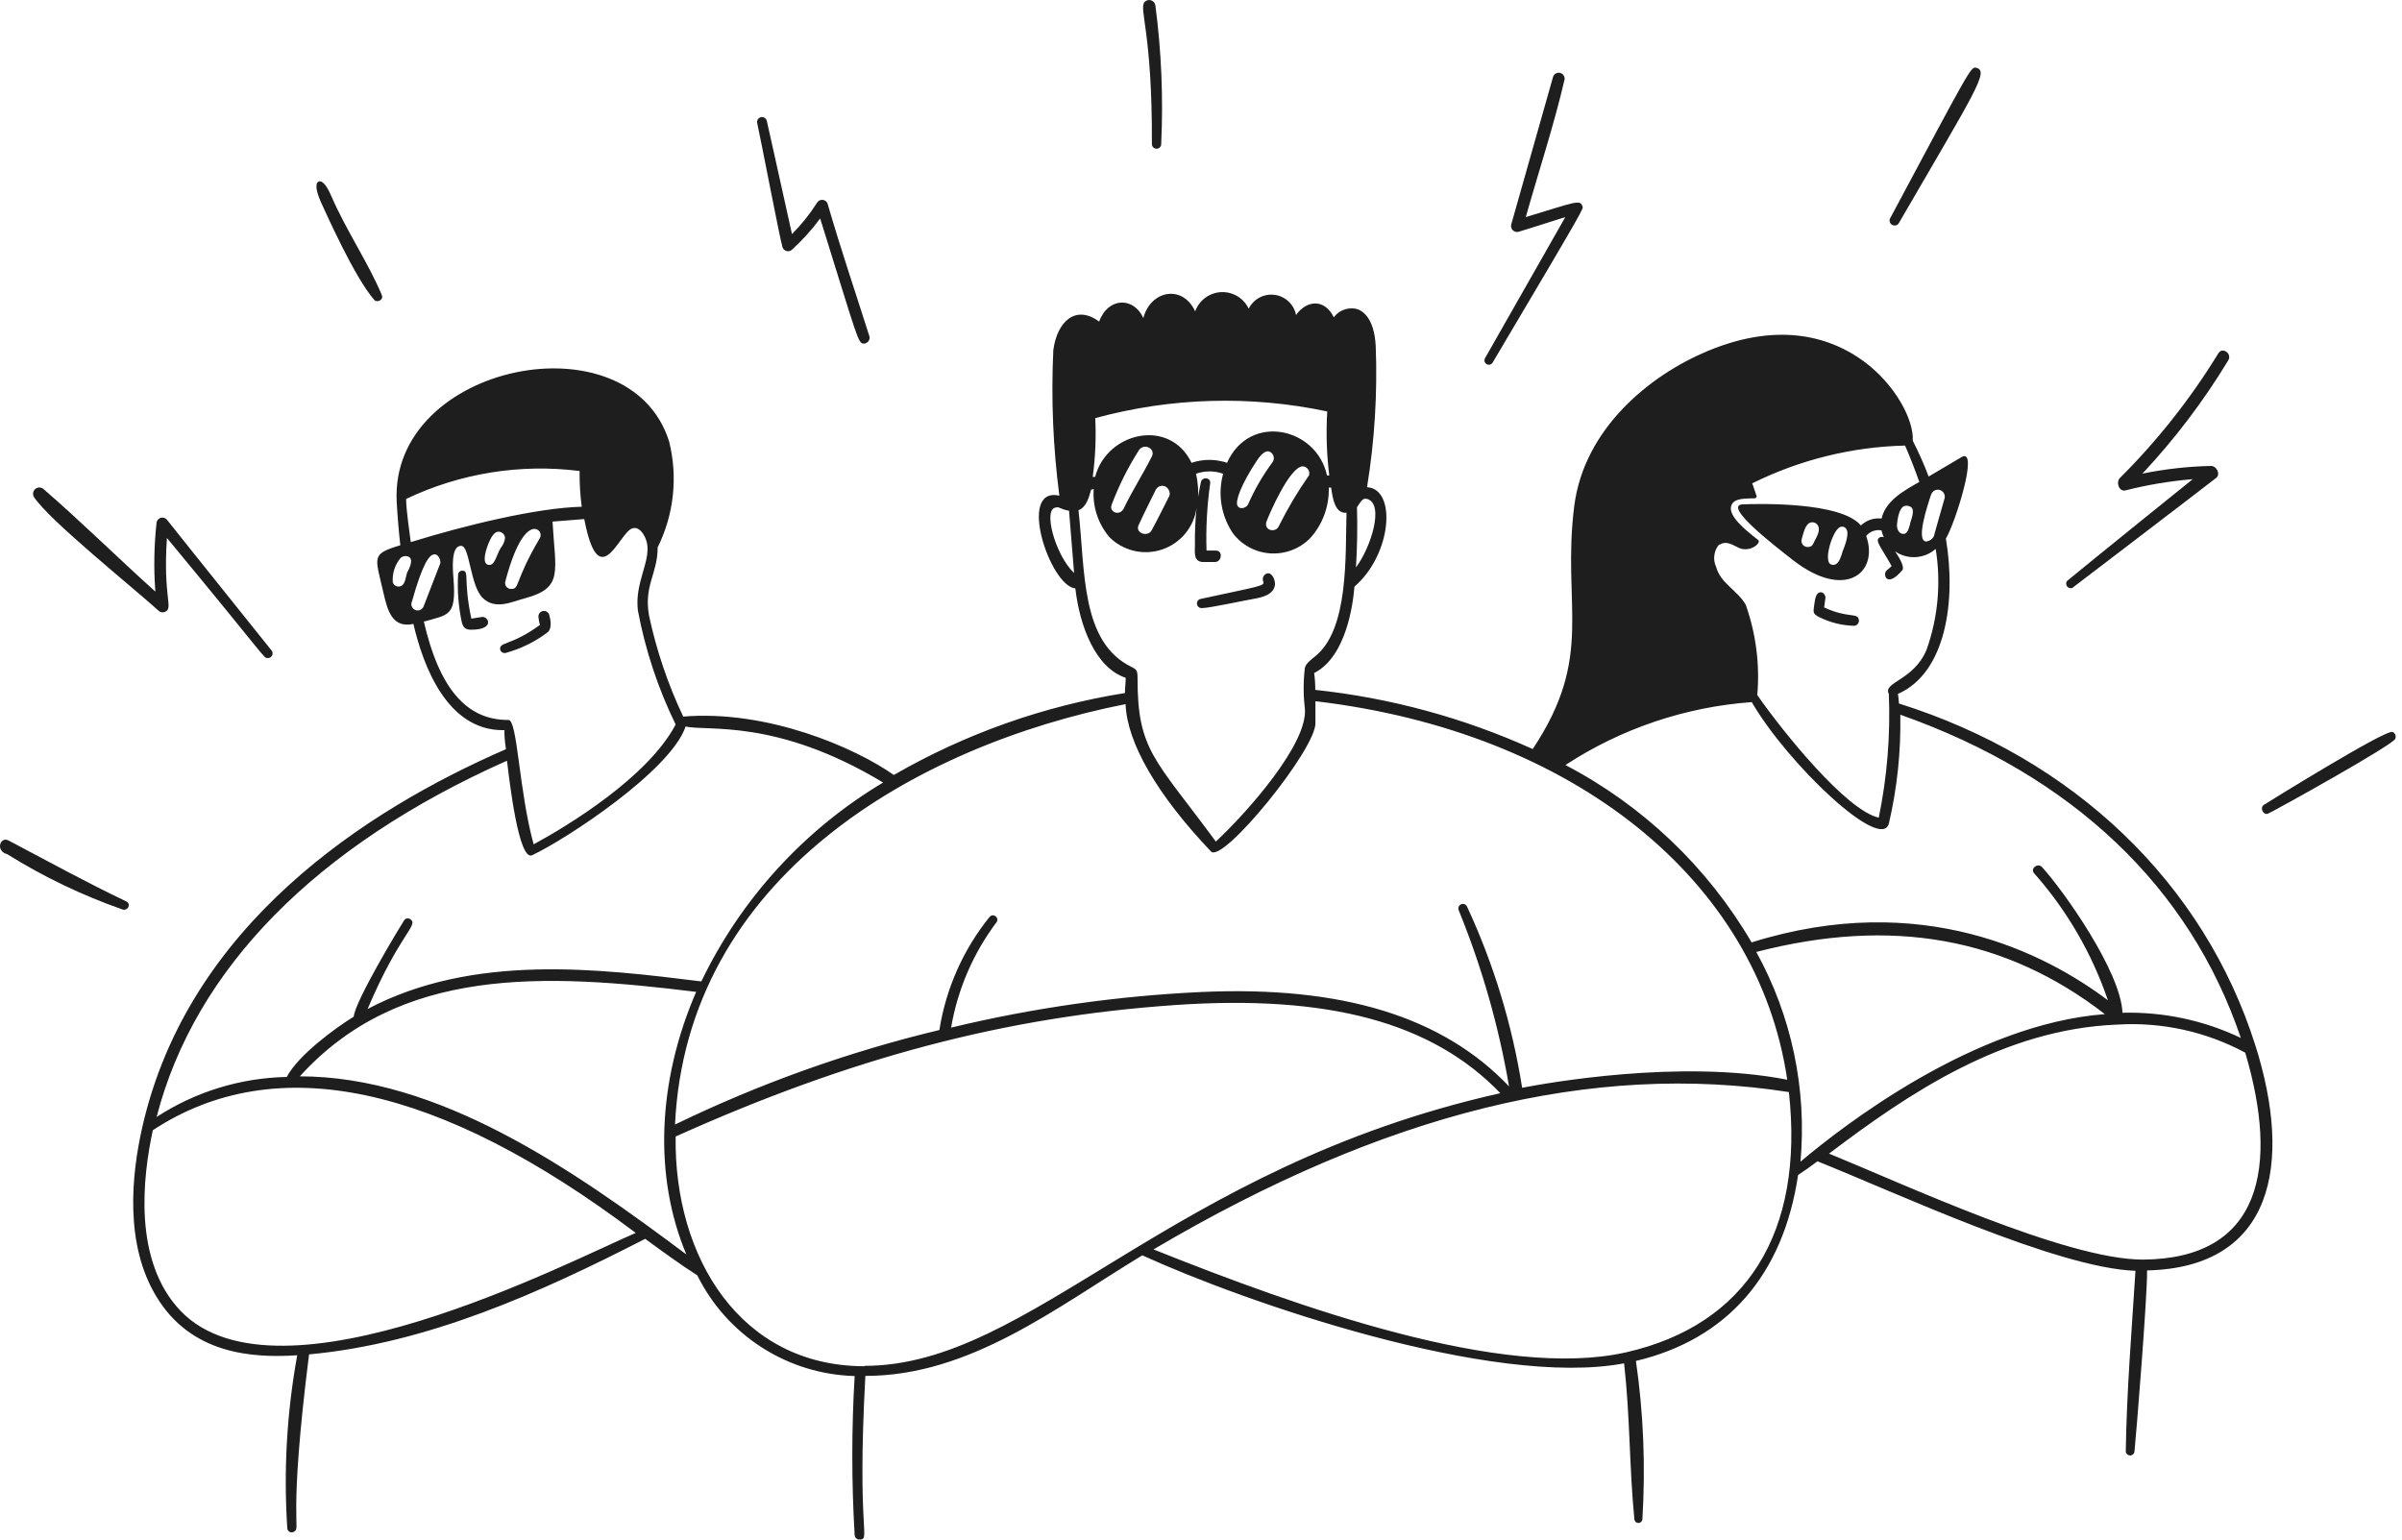 <svg width="234" height="150" viewBox="0 0 234 150" fill="none" xmlns="http://www.w3.org/2000/svg">
<path d="M177.252 60.139C178.31 60.66 179.469 60.945 180.649 60.973C180.715 60.965 180.779 60.944 180.837 60.912C180.895 60.879 180.946 60.836 180.988 60.783C181.029 60.731 181.059 60.67 181.077 60.606C181.094 60.542 181.099 60.475 181.09 60.409C180.992 59.636 180.121 60.298 177.705 59.182L177.828 58.275C177.889 58.017 177.583 57.6 177.252 57.723C176.921 57.846 176.835 58.238 176.737 58.949C176.638 59.66 176.589 59.808 177.252 60.139ZM49.24 63.622C50.716 63.221 52.102 62.542 53.324 61.623C53.802 61.255 53.643 60.396 53.508 59.906C53.469 59.779 53.385 59.67 53.272 59.601C53.158 59.532 53.023 59.507 52.892 59.531C52.762 59.556 52.645 59.627 52.564 59.733C52.483 59.838 52.443 59.969 52.453 60.102C52.476 60.368 52.526 60.631 52.6 60.887C49.694 63.009 48.565 62.481 48.737 63.34C48.775 63.438 48.846 63.52 48.938 63.571C49.03 63.622 49.136 63.64 49.24 63.622ZM45.904 61.353C48.357 61.353 47.523 59.906 46.861 60.127L45.916 60.274C45.107 56.435 45.757 55.626 45.058 55.601C44.952 55.594 44.849 55.629 44.768 55.698C44.688 55.767 44.638 55.864 44.629 55.969C44.542 57.486 44.653 59.007 44.96 60.495C45.095 61.157 45.34 61.353 45.904 61.353ZM117.121 59.244C117.82 59.244 121.499 58.446 122.125 58.348C123.045 58.189 124.136 57.907 124.21 56.913C124.21 56.3 123.768 55.589 123.265 55.957C123.161 56.03 123.084 56.136 123.046 56.258C123.008 56.38 123.012 56.512 123.057 56.631C123.241 57.11 122.848 57.073 116.925 58.361C116.816 58.394 116.724 58.468 116.667 58.566C116.609 58.665 116.591 58.781 116.616 58.892C116.641 59.004 116.706 59.102 116.8 59.167C116.894 59.232 117.008 59.259 117.121 59.244ZM36.461 29.221C36.731 29.528 37.393 29.221 37.197 28.755C35.97 25.763 33.714 22.427 32.291 19.14C32.07 18.613 31.629 17.718 31.2 17.669C31.146 17.661 31.091 17.669 31.041 17.69C30.991 17.712 30.949 17.747 30.917 17.791C30.648 18.159 31.04 19.177 31.224 19.606C31.788 20.82 34.523 27.002 36.461 29.221ZM76.221 24.046C76.244 24.142 76.291 24.23 76.359 24.301C76.427 24.373 76.512 24.426 76.606 24.454C76.7 24.483 76.8 24.486 76.896 24.464C76.992 24.442 77.081 24.395 77.153 24.328C78.165 23.406 79.085 22.387 79.9 21.286C83.579 33.06 83.579 33.477 84.156 33.477C84.238 33.475 84.319 33.455 84.394 33.418C84.468 33.382 84.533 33.33 84.585 33.266C84.638 33.202 84.676 33.127 84.697 33.047C84.718 32.967 84.722 32.884 84.707 32.802C83.334 28.461 81.887 24.218 80.636 19.888C80.608 19.781 80.549 19.684 80.466 19.61C80.383 19.536 80.28 19.488 80.17 19.472C80.059 19.456 79.947 19.474 79.847 19.521C79.747 19.569 79.663 19.646 79.606 19.741C78.901 20.849 78.079 21.877 77.153 22.807C76.417 19.447 74.7 11.77 74.7 11.77C74.669 11.646 74.59 11.54 74.481 11.474C74.372 11.409 74.241 11.389 74.117 11.42C73.994 11.451 73.888 11.53 73.822 11.639C73.757 11.748 73.737 11.879 73.768 12.003C74.185 13.903 75.963 23.2 76.221 24.046ZM12.338 87.843C8.388 85.955 4.869 84.017 0.822 81.883C0.037 81.466 -0.503 82.901 0.723 83.232C4.257 85.438 8.025 87.243 11.957 88.616C12.448 88.751 12.791 88.113 12.338 87.843ZM15.477 59.526C15.561 59.6 15.666 59.647 15.778 59.66C15.89 59.674 16.003 59.652 16.102 59.599C16.912 59.207 15.87 58.238 16.262 52.413C26.208 64.419 25.656 64.112 26.073 64.112C26.16 64.118 26.246 64.098 26.321 64.056C26.397 64.014 26.459 63.952 26.5 63.876C26.541 63.8 26.56 63.714 26.554 63.627C26.548 63.541 26.517 63.458 26.466 63.389C24.908 61.427 18.089 52.952 16.274 50.647C16.206 50.56 16.114 50.495 16.01 50.459C15.906 50.423 15.794 50.417 15.687 50.443C15.58 50.469 15.482 50.525 15.406 50.605C15.33 50.684 15.278 50.784 15.256 50.892C15.007 53.132 14.966 55.39 15.134 57.637C11.454 54.338 7.935 50.843 4.219 47.63C4.106 47.539 3.965 47.492 3.821 47.495C3.677 47.498 3.539 47.552 3.43 47.647C3.322 47.742 3.251 47.873 3.229 48.015C3.207 48.158 3.236 48.303 3.311 48.427C4.758 50.671 12.926 57.208 15.477 59.526ZM112.216 14.038C112.216 14.159 112.263 14.274 112.348 14.359C112.434 14.444 112.549 14.492 112.669 14.492C112.79 14.492 112.905 14.444 112.99 14.359C113.075 14.274 113.123 14.159 113.123 14.038C113.333 9.534 113.145 5.019 112.559 0.548C112.546 0.43 112.5 0.318 112.425 0.226C112.35 0.134 112.25 0.066 112.137 0.029C112.024 -0.007 111.903 -0.01 111.789 0.021C111.674 0.053 111.571 0.116 111.492 0.205C110.94 0.916 112.265 3.16 112.216 14.038ZM145.402 35.341C154.735 19.594 154.232 20.379 154.158 20.097C153.95 19.386 153.361 19.729 148.64 21.151C149.866 16.798 151.399 12.15 152.417 7.747C152.438 7.605 152.405 7.459 152.325 7.34C152.244 7.221 152.122 7.136 151.982 7.102C151.842 7.068 151.695 7.088 151.569 7.157C151.443 7.227 151.347 7.341 151.301 7.477C149.915 12.383 148.542 17.178 147.217 21.887C147.196 21.985 147.199 22.086 147.228 22.181C147.256 22.277 147.308 22.364 147.379 22.434C147.45 22.503 147.538 22.554 147.634 22.581C147.73 22.608 147.831 22.61 147.928 22.586C147.928 22.586 151.178 21.581 152.491 21.151L144.654 34.924C144.608 35.022 144.6 35.135 144.634 35.238C144.667 35.342 144.738 35.429 144.833 35.482C144.928 35.535 145.04 35.55 145.145 35.523C145.251 35.497 145.343 35.432 145.402 35.341ZM233.09 71.311C232.452 71.005 220.654 78.339 220.531 78.424C220.102 78.731 220.531 79.492 220.973 79.258C221.684 78.94 232.955 72.673 233.335 71.998C233.364 71.937 233.381 71.871 233.384 71.803C233.388 71.735 233.378 71.668 233.355 71.604C233.332 71.54 233.297 71.481 233.251 71.431C233.206 71.381 233.151 71.34 233.09 71.311ZM201.865 57.294C201.865 57.294 213.688 48.279 215.896 46.563C216.374 46.182 215.896 45.336 215.331 45.398C213.106 45.45 210.89 45.701 208.709 46.146C211.874 42.768 214.678 39.069 217.073 35.108C217.478 34.446 216.496 33.759 216.104 34.434C213.402 38.841 210.187 42.913 206.526 46.563C206.133 46.943 206.379 47.875 207.016 47.789C209.181 47.238 211.388 46.869 213.614 46.685C213.614 46.685 204.245 54.228 201.35 56.619C201.302 56.697 201.278 56.788 201.282 56.88C201.287 56.972 201.319 57.061 201.375 57.134C201.431 57.207 201.508 57.262 201.595 57.29C201.683 57.319 201.777 57.32 201.865 57.294ZM184.953 21.789C192.484 8.814 193.796 6.925 192.533 6.606C191.993 6.472 192.018 6.521 184.107 21.323C184.07 21.432 184.073 21.551 184.114 21.659C184.156 21.766 184.234 21.855 184.335 21.911C184.436 21.967 184.553 21.985 184.666 21.963C184.779 21.94 184.881 21.879 184.953 21.789Z" fill="#1E1E1E"/>
<path d="M219.71 101.837C214.706 86.053 202.062 73.911 184.99 68.54C184.979 68.227 184.946 67.916 184.892 67.608C189.552 65.572 190.595 58.569 189.565 52.474C190.46 51.014 192.839 43.509 191.085 44.539L187.885 46.428C187.431 45.201 186.903 44.061 186.339 42.932C186.462 40.97 184.671 37.463 181.52 35.169C178.625 33.06 173.646 31.171 166.386 34.188C160.72 36.543 154.33 41.743 153.361 49.297C152.135 59.109 155.385 63.867 149.314 72.979C142.606 69.942 135.456 67.996 128.134 67.215C128.135 66.665 128.098 66.117 128.024 65.572C131.151 63.99 131.814 58.839 131.948 57.159C135.628 53.97 136.057 47.617 133.175 47.47C133.915 42.919 134.199 38.305 134.021 33.698C133.862 30.84 132.635 30.202 132.071 30.08C131.673 30.005 131.262 30.043 130.884 30.19C130.507 30.338 130.179 30.588 129.937 30.914C129.017 29.037 127.251 29.27 126.258 30.693C126.16 30.188 125.907 29.727 125.532 29.374C125.158 29.021 124.683 28.795 124.173 28.727C123.663 28.659 123.145 28.753 122.692 28.996C122.238 29.239 121.873 29.618 121.647 30.08C121.409 29.573 121.026 29.149 120.547 28.861C120.067 28.573 119.513 28.434 118.954 28.461C118.396 28.489 117.858 28.682 117.409 29.016C116.96 29.35 116.621 29.81 116.434 30.337C115.208 27.676 112.081 28.289 111.382 30.987C110.462 28.915 107.948 28.927 107.077 31.331C104.784 29.638 102.981 31.331 102.613 34.115C102.39 38.849 102.587 43.593 103.202 48.292C99.044 47.36 102.282 57.097 104.759 57.33C105.188 61.01 106.709 65.057 109.665 66.038C109.665 66.528 109.591 67.031 109.591 67.522C101.662 68.788 94.03 71.494 87.074 75.506C83.248 72.808 74.737 69.141 66.557 69.815C65.075 66.684 63.959 63.392 63.233 60.004C62.694 57.048 64.079 55.883 64.067 53.332C65.655 50.132 66.051 46.471 65.183 43.006C61.32 30.742 37.981 35.402 38.644 48.868C38.73 50.401 38.864 51.934 38.999 53.124C36.117 53.995 36.547 54.203 37.344 57.711C37.773 59.624 38.264 61.206 40.275 60.789C41.195 64.775 43.513 71.14 48.982 71.14C49.313 71.14 48.982 70.931 49.289 72.992C35.566 78.964 18.335 90.161 13.87 109.784C12.791 114.517 12.141 121.238 15.232 126.315C18.629 131.969 24.638 132.325 28.955 132.043C27.945 137.595 27.619 143.25 27.986 148.881C27.989 148.96 28.012 149.036 28.055 149.103C28.098 149.169 28.158 149.222 28.229 149.256C28.3 149.29 28.379 149.304 28.457 149.296C28.535 149.289 28.61 149.26 28.673 149.212C29.335 148.82 28.035 148.403 30.108 131.957C41.661 130.89 52.674 125.923 62.853 120.699C64.533 121.925 66.201 123.151 67.93 124.255C69.352 127.13 71.531 129.562 74.232 131.291C76.933 133.02 80.054 133.979 83.26 134.066C82.954 139.229 82.954 144.405 83.26 149.568C83.265 149.63 83.282 149.691 83.311 149.747C83.339 149.803 83.379 149.852 83.427 149.892C83.475 149.932 83.53 149.962 83.59 149.98C83.65 149.998 83.713 150.004 83.775 149.997C84.83 149.899 83.469 149.372 84.303 134.054C94.506 134.054 102.883 127.395 111.284 122.305C121.168 126.831 145.402 135.256 158.218 132.828C158.807 138.052 158.721 143.007 159.224 148.06C159.24 148.15 159.287 148.232 159.358 148.291C159.429 148.351 159.518 148.383 159.61 148.383C159.702 148.383 159.791 148.351 159.862 148.291C159.932 148.232 159.98 148.15 159.996 148.06C160.318 142.897 160.109 137.715 159.371 132.595C168.262 130.485 173.72 124.218 175.167 114.481C175.755 114.088 176.393 113.647 177.055 113.144C184.647 116.173 200.357 123.544 208.034 123.814C207.679 129.516 207.176 135.538 207.09 141.449C207.107 141.549 207.159 141.64 207.236 141.705C207.314 141.77 207.412 141.806 207.513 141.806C207.614 141.806 207.712 141.77 207.79 141.705C207.867 141.64 207.919 141.549 207.936 141.449C208.108 139.818 209.224 125.898 209.163 123.777C221.451 123.495 223.389 113.438 219.71 101.837ZM132.194 49.42C132.525 48.979 132.709 48.464 133.187 48.611C134.904 49.114 133.53 53.381 132.096 55.282C132.218 53.332 132.255 51.358 132.194 49.42ZM102.919 49.42C103.312 49.42 103.263 49.592 104.146 49.764L104.636 55.822C102.821 54.142 101.509 49.445 102.919 49.445V49.42ZM188.13 48.194C188.182 48.021 188.3 47.877 188.459 47.792C188.618 47.706 188.804 47.688 188.976 47.74C189.148 47.792 189.293 47.91 189.378 48.069C189.463 48.228 189.482 48.414 189.43 48.586C189.001 50.107 188.669 51.211 188.387 52.265C188.315 52.397 188.213 52.509 188.089 52.594C187.966 52.679 187.825 52.735 187.676 52.756C186.597 52.793 187.75 49.297 188.13 48.169V48.194ZM167.49 53.099C168.189 52.572 169.035 53.246 169.17 53.259C170.322 53.995 171.622 52.928 171.291 52.621L171.046 52.425C170.139 51.714 168.274 50.242 168.667 49.236C168.961 48.476 170.163 48.586 170.948 48.549C170.976 48.548 171.003 48.541 171.028 48.528C171.053 48.515 171.074 48.497 171.09 48.475C171.107 48.452 171.118 48.426 171.123 48.399C171.128 48.371 171.127 48.343 171.12 48.316C170.997 47.924 170.85 47.532 170.703 47.09C175.337 44.791 180.419 43.535 185.591 43.411C186.119 44.637 186.572 45.802 186.977 46.955C185.444 47.826 183.703 48.782 183.298 50.524C182.933 50.479 182.564 50.516 182.215 50.632C181.867 50.749 181.55 50.943 181.287 51.198C179.361 48.88 171.389 49.077 169.783 49.138C167.71 49.224 173.18 53.406 174.688 54.583C179.754 58.52 183.065 55.81 181.802 52.216C181.979 51.999 182.211 51.834 182.475 51.739C182.739 51.644 183.023 51.623 183.298 51.677C183.344 51.91 183.418 52.136 183.519 52.351C183.458 52.321 183.39 52.305 183.322 52.305C183.254 52.305 183.187 52.321 183.126 52.351C182.623 52.67 183.126 53.099 184.279 55.147C184.137 55.292 183.985 55.427 183.825 55.552C183.359 55.895 183.764 57.392 185.321 55.552C185.554 55.27 185.113 54.448 184.622 53.725C185.214 54.128 185.924 54.323 186.639 54.279C187.354 54.234 188.034 53.953 188.571 53.48C189.107 56.772 188.804 60.147 187.688 63.291C186.462 66.295 183.384 66.467 184.009 67.608C184.171 71.651 183.841 75.699 183.028 79.663C179.876 78.976 173.671 71.287 171.193 67.718C171.45 64.736 171.065 61.733 170.065 58.913C169.243 57.49 167.612 56.84 167.183 55.233C167.015 54.875 166.955 54.476 167.01 54.084C167.064 53.692 167.231 53.325 167.49 53.026V53.099ZM186.082 51.051C185.947 51.456 185.861 52.02 185.42 52.02C184.978 52.02 184.757 51.505 184.806 51.063C184.855 50.622 184.978 49.604 185.444 49.334C185.534 49.29 185.632 49.267 185.732 49.267C185.832 49.267 185.931 49.29 186.02 49.334C186.597 49.494 186.29 50.352 186.082 50.978V51.051ZM179.471 53.872C179.337 54.203 179.202 54.804 178.809 54.988C178.74 55.022 178.665 55.039 178.588 55.039C178.512 55.039 178.436 55.022 178.368 54.988C177.632 54.718 178.441 51.983 179.104 51.456C179.161 51.397 179.233 51.354 179.312 51.33C179.391 51.306 179.475 51.303 179.555 51.32C179.636 51.337 179.711 51.374 179.774 51.428C179.836 51.482 179.884 51.55 179.913 51.628C180.171 52.192 179.545 53.614 179.471 53.798V53.872ZM176.786 52.682C176.626 53.001 176.553 53.295 176.136 53.295C176.038 53.302 175.939 53.285 175.849 53.245C175.76 53.205 175.681 53.144 175.621 53.066C175.56 52.989 175.519 52.897 175.502 52.8C175.485 52.704 175.492 52.604 175.522 52.511C175.657 52.106 175.805 51.186 176.295 50.941C176.373 50.905 176.457 50.885 176.543 50.883C176.628 50.881 176.713 50.897 176.793 50.929C176.872 50.961 176.944 51.009 177.004 51.071C177.064 51.132 177.111 51.204 177.141 51.284C177.313 51.689 177.031 52.241 176.786 52.682ZM170.654 68.405C174.137 74.414 183.31 83.122 184.021 80.203C184.824 76.738 185.194 73.187 185.125 69.631C201.927 75.567 213.332 86.445 218.299 101.125C214.704 99.409 210.754 98.569 206.771 98.672C206.599 94.638 201.068 86.838 198.947 84.495C198.517 84.017 197.72 84.63 198.186 85.108C201.367 88.71 203.802 92.908 205.349 97.458C199.339 92.933 187.235 86.617 170.641 91.817C166.337 84.469 160.051 78.481 152.503 74.537C157.934 70.985 164.181 68.874 170.654 68.405ZM106.697 40.737C114.072 38.724 121.821 38.501 129.299 40.087C129.174 42.166 129.239 44.251 129.496 46.317H129.275C128.257 41.633 121.732 40.185 119.537 45.091C118.416 44.711 117.2 44.711 116.079 45.091C113.957 40.676 107.813 42.099 106.685 46.465H106.452C106.709 44.567 106.791 42.65 106.697 40.737ZM123.376 50.831C123.597 50.205 125.583 45.569 126.871 45.434C126.978 45.433 127.084 45.457 127.18 45.505C127.276 45.553 127.359 45.623 127.423 45.709C127.486 45.795 127.528 45.895 127.546 46.001C127.563 46.107 127.554 46.215 127.521 46.317C126.426 47.877 125.451 49.517 124.602 51.223C124.296 51.983 123.094 51.689 123.376 50.831ZM121.598 49.114C121.45 49.481 120.788 49.702 120.555 49.273C120.322 48.844 120.886 47.213 122.481 44.821C122.885 44.22 123.265 43.926 123.597 43.975C123.704 44.006 123.803 44.062 123.884 44.14C123.965 44.218 124.025 44.314 124.06 44.42C124.095 44.527 124.104 44.64 124.085 44.751C124.066 44.861 124.021 44.965 123.952 45.054C123.019 46.316 122.229 47.677 121.598 49.114ZM110.928 51.149C111.455 49.996 112.044 48.831 112.608 47.691C112.668 47.581 112.757 47.489 112.865 47.425C112.973 47.361 113.096 47.328 113.221 47.328C113.347 47.328 113.47 47.361 113.578 47.425C113.686 47.489 113.774 47.581 113.834 47.691C113.911 47.807 113.953 47.944 113.953 48.083C113.953 48.223 113.911 48.359 113.834 48.476C113.295 49.543 112.743 50.659 112.154 51.738C111.688 52.351 110.56 51.885 110.928 51.149ZM109.444 49.604L109.37 49.69C108.99 50.242 108.034 49.886 108.291 49.187C108.999 47.303 109.904 45.498 110.989 43.803C111.517 43.166 112.584 43.717 112.216 44.465C111.345 46.207 110.278 47.838 109.444 49.604ZM105.066 49.714C105.851 49.383 106.071 48.488 106.292 47.715L106.55 47.642C106.485 48.493 106.59 49.348 106.857 50.158C107.124 50.968 107.549 51.718 108.107 52.364C108.769 53.013 109.598 53.466 110.501 53.672C111.405 53.878 112.349 53.829 113.226 53.53C114.104 53.231 114.881 52.694 115.471 51.979C116.062 51.264 116.442 50.4 116.569 49.481C116.443 50.663 116.389 51.85 116.41 53.038C116.41 53.774 116.238 54.694 117.146 54.755H118.372C119.01 54.755 119.182 53.651 118.446 53.639H117.538C117.467 51.454 117.586 49.267 117.894 47.102C117.98 46.501 117.109 46.415 116.986 46.98C116.447 49.616 116.986 48.108 116.508 46.158C117.364 45.851 118.301 45.851 119.157 46.158C118.887 47.141 118.834 48.171 119.001 49.177C119.168 50.183 119.552 51.14 120.126 51.983C120.563 52.549 121.117 53.015 121.749 53.349C122.382 53.682 123.079 53.876 123.793 53.917C124.507 53.957 125.222 53.844 125.888 53.584C126.555 53.325 127.157 52.925 127.656 52.413C128.861 51.068 129.502 49.311 129.447 47.507H129.68C129.827 48.574 130.047 50.046 131.176 49.96C131.053 54.154 131.421 61.341 128.098 63.965C127.668 64.309 127.178 64.701 127.116 65.094C126.963 66.393 126.963 67.706 127.116 69.006C127.472 72.403 121.524 79.124 118.446 81.993C112.51 73.924 110.805 73.126 110.818 66.05C110.818 65.339 110.732 65.228 110.241 64.983C105.274 62.579 105.728 55.65 105.066 49.714ZM109.652 68.601C109.787 72.366 112.743 77.456 117.955 82.938C119.01 84.311 128.331 72.869 128.147 70.392V68.319C153.251 71.275 171.242 85.722 174.112 105.197C163.688 103.149 150.516 105.552 148.284 105.982C147.327 99.882 145.523 93.947 142.925 88.346C142.881 88.237 142.795 88.15 142.687 88.104C142.579 88.058 142.457 88.057 142.348 88.101C142.239 88.145 142.152 88.23 142.106 88.338C142.06 88.446 142.059 88.568 142.103 88.677C144.358 94.205 146.003 99.962 147.009 105.847C140.558 99.053 130.747 96.036 117.072 96.649C108.841 97.03 100.666 98.192 92.654 100.12C93.295 96.38 94.822 92.847 97.106 89.818C97.156 89.726 97.172 89.62 97.149 89.518C97.126 89.417 97.068 89.327 96.984 89.265C96.9 89.204 96.796 89.175 96.692 89.184C96.588 89.193 96.492 89.24 96.42 89.315C93.843 92.499 92.151 96.306 91.514 100.353C82.622 102.485 73.987 105.574 65.76 109.563C66.888 85.538 89.098 72.66 109.652 68.601ZM56.463 45.888C56.451 47.053 56.52 48.216 56.672 49.371C52.257 49.481 45.242 51.198 40.017 52.817C39.883 51.738 39.576 49.776 39.564 48.611C44.821 46.105 50.686 45.16 56.463 45.888ZM52.563 52.474C50.111 56.644 50.638 57.38 49.816 57.38C49.724 57.385 49.632 57.368 49.547 57.331C49.463 57.294 49.389 57.236 49.331 57.164C49.273 57.092 49.234 57.007 49.216 56.916C49.198 56.826 49.202 56.732 49.228 56.644C50.344 52.425 51.411 51.64 51.95 51.542C52.068 51.518 52.19 51.53 52.301 51.576C52.412 51.622 52.506 51.7 52.572 51.8C52.638 51.901 52.673 52.018 52.671 52.138C52.669 52.258 52.632 52.375 52.563 52.474ZM48.774 53.394C48.32 54.142 48.21 55.184 47.547 55.025C46.885 54.865 47.364 53.369 47.756 52.572C48.148 51.775 48.492 51.763 48.725 51.824C48.856 51.86 48.973 51.936 49.059 52.041C49.145 52.147 49.195 52.277 49.203 52.413C49.155 52.773 49.006 53.113 48.774 53.394ZM39.649 55.846C39.514 56.165 39.502 57.146 38.84 57.146C38.711 57.151 38.584 57.113 38.48 57.038C38.375 56.962 38.299 56.853 38.264 56.73C38.199 55.871 38.472 55.022 39.024 54.362C39.138 54.261 39.281 54.197 39.433 54.182C39.585 54.167 39.738 54.2 39.87 54.277C40.164 54.473 40.103 54.988 39.649 55.81V55.846ZM40.103 58.704C41.219 54.694 41.857 54.105 42.237 54.019C42.315 54.001 42.397 54.005 42.473 54.031C42.549 54.057 42.616 54.104 42.666 54.166C42.833 54.359 42.917 54.611 42.899 54.865L41.281 59.047C41.23 59.203 41.12 59.333 40.974 59.408C40.828 59.483 40.658 59.496 40.502 59.446C40.346 59.395 40.216 59.285 40.141 59.139C40.066 58.993 40.053 58.823 40.103 58.667V58.704ZM41.33 60.556C43.684 59.869 44.445 60.065 44.187 56.484C44.101 55.466 43.905 53.148 44.935 53.185C45.769 53.185 45.794 57.061 47.032 58.263C48.271 59.464 49.878 58.618 51.227 58.263C54.906 57.257 54.096 55.687 53.827 50.818L56.917 50.573C58.303 57.76 60.167 52.376 61.418 51.566C62.215 51.063 62.902 52.167 63.049 53.014C63.331 54.828 61.823 56.815 62.142 59.477C62.864 63.328 64.102 67.066 65.821 70.588C63.135 75.69 55.421 80.399 51.987 82.263C50.54 77.014 50.417 70.122 49.534 70.146C45.463 70.171 42.789 67.093 41.281 60.519L41.33 60.556ZM49.399 74.169C49.62 76.021 50.528 83.98 51.852 83.318C55.188 81.748 65.343 75.076 66.79 70.784C68.936 71.275 75.632 69.975 86.032 76.242C78.358 80.826 72.199 87.564 68.323 95.619C58.401 94.392 46.125 92.859 35.811 98.305C38.963 90.873 40.851 90.137 39.956 89.548C39.91 89.516 39.857 89.494 39.802 89.483C39.747 89.472 39.691 89.472 39.636 89.484C39.581 89.495 39.529 89.518 39.482 89.55C39.436 89.582 39.397 89.623 39.367 89.671C39.048 90.149 34.572 97.544 34.462 99.053C32.733 100.107 29.041 102.805 27.937 104.927C23.429 105.015 19.035 106.366 15.256 108.827C18.985 94.392 30.77 82.41 49.35 74.132L49.399 74.169ZM17.599 127.726C12.914 122.82 13.919 114.616 14.888 110.115C26.858 102.253 42.679 105.614 61.933 120.122C55.458 122.894 27.165 137.647 17.599 127.726ZM29.176 104.903C38.914 94.122 52.993 94.809 67.82 96.637C64.018 105.405 63.687 114.665 66.863 122.219C55.826 113.953 42.789 104.866 29.176 104.866V104.903ZM84.217 133.11C72.137 133.11 65.649 122.501 65.821 110.728C82.99 103.014 97.989 99.065 114.423 97.924C129.434 96.882 139.54 99.617 146.162 106.509C113.81 113.757 100.454 133.073 84.217 133.073V133.11ZM158.39 131.761C146.383 134.471 126.503 127.382 112.375 121.729C134.892 108.435 155.152 103.419 174.272 106.399C175.78 120.098 170.139 129.099 158.39 131.761ZM175.4 113.193C176.036 106.101 174.537 98.982 171.095 92.749C184.267 89.34 195.39 91.326 205.054 98.807C192.361 99.752 179.57 109.661 175.388 113.193H175.4ZM208.758 122.722C201.252 122.722 185.456 115.364 178.184 112.396C185.959 106.509 195.169 100.267 206.256 99.825C210.587 99.558 214.907 100.505 218.729 102.56C222.015 113.647 220.372 122.649 208.746 122.722H208.758Z" fill="#1E1E1E"/>
</svg>
